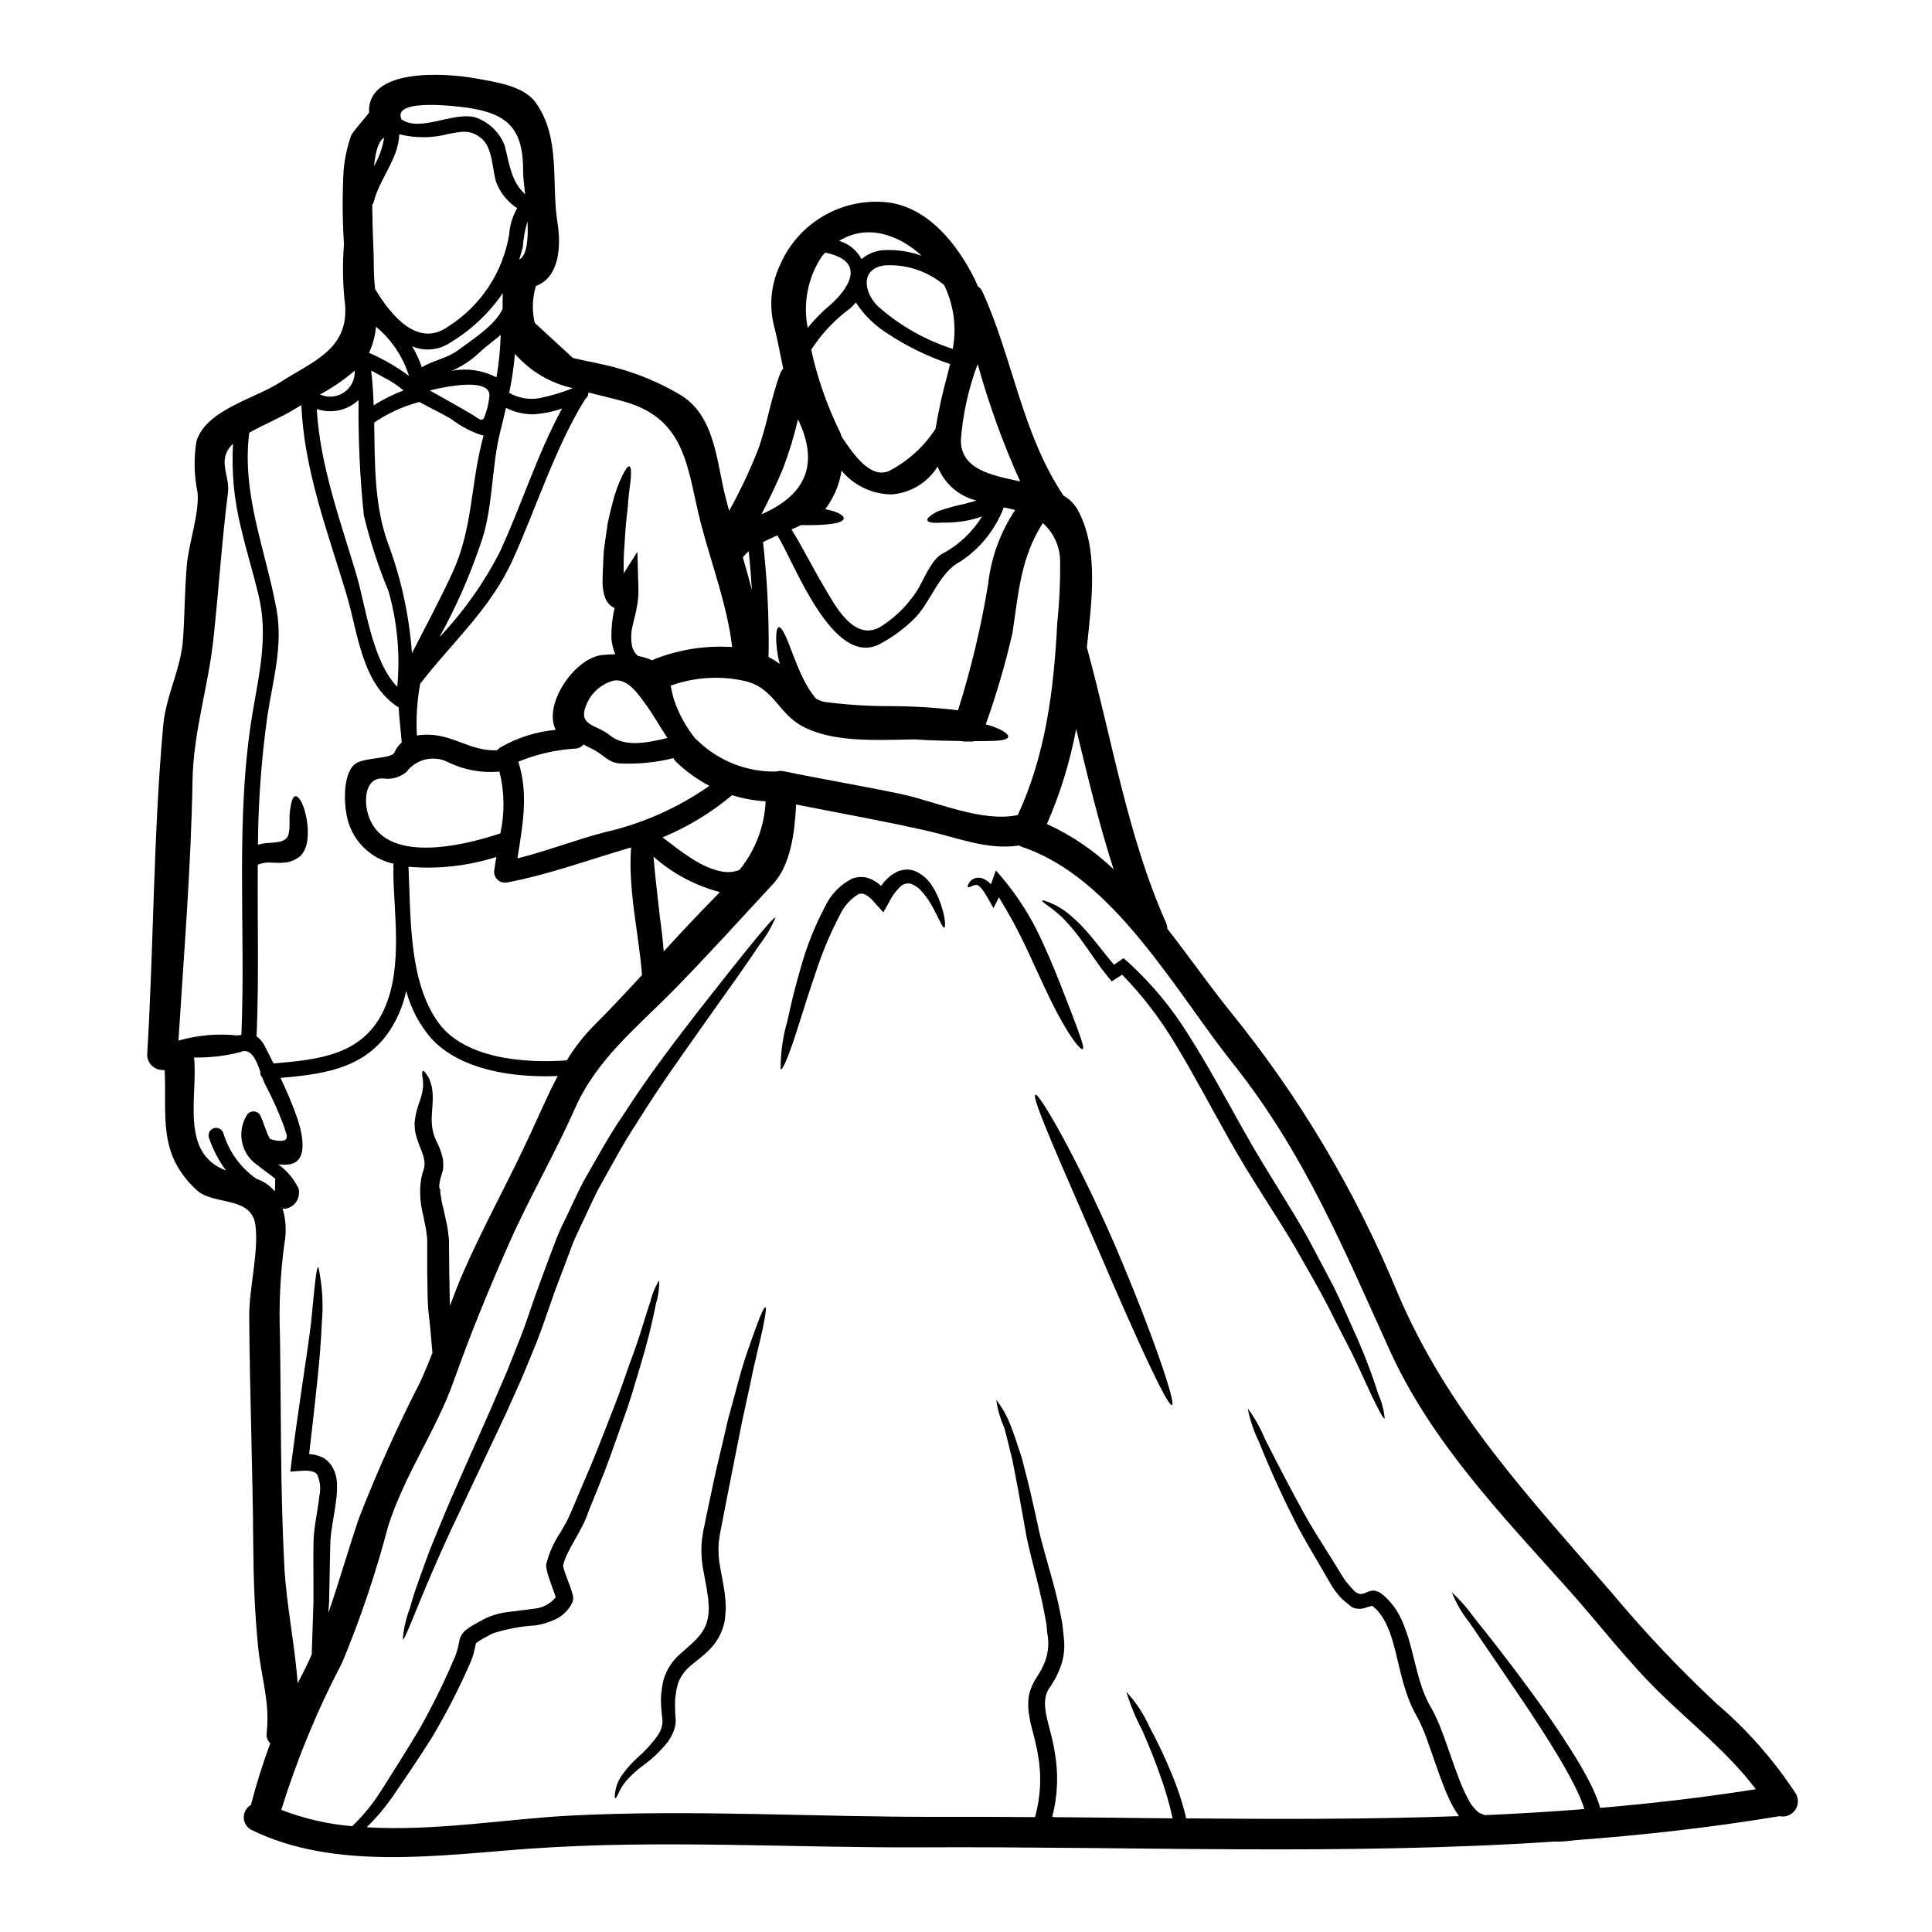 <?xml version="1.0" encoding="UTF-8"?>
<!-- Uploaded to: ICON Repo, www.svgrepo.com, Generator: ICON Repo Mixer Tools -->
<svg fill="#000000" width="800px" height="800px" version="1.1" viewBox="144 144 512 512" xmlns="http://www.w3.org/2000/svg">
 <g>
  <path d="m619.95 619.4c0.777 1.391 0.664 3.106-0.285 4.379-0.953 1.273-2.562 1.871-4.113 1.527-18.059 3.004-36.059 5.016-54.062 6.356-1.434 0.211-2.879 0.344-4.328 0.395-0.395 0-0.836-0.023-1.234-0.023-55.645 3.699-111.34 1.258-167.49 1.527-34.609 0.188-69.516-2.094-104.07 0.352-23.664 1.688-51.562 5.926-73.727-4.965h-0.004c-1.23-0.637-2.012-1.891-2.039-3.273-0.027-1.383 0.703-2.672 1.906-3.356 1.422-5.523 3.129-10.965 5.117-16.312-0.77-0.754-1.117-1.836-0.938-2.894 0.91-8.133-1.574-15.027-2.309-22.938-0.859-8.723-1.203-17.68-1.258-26.426-0.133-20.309-0.941-40.621-1.074-60.93-0.051-7.246 2.578-17.172 1.637-24.176-1.02-7.727-11.078-5.203-15.426-9.148-10.629-9.633-8.023-19.879-8.613-31.883-0.207-0.004-0.414-0.023-0.621-0.051-2.207-0.035-3.988-1.82-4.019-4.027 1.742-28.949 1.633-58.539 4.262-87.379 0.723-7.91 4.723-14.836 5.258-22.992 0.43-6.383 0.43-12.824 0.969-19.211 0.508-5.957 3.352-13.844 2.871-19.398l-0.004 0.004c-0.922-4.441-1.031-9.012-0.32-13.492 2.305-8.344 15.723-11.562 21.977-15.613 8.984-5.848 19.262-8.961 17.25-22.324v-0.004c-0.453-4.781-0.488-9.59-0.109-14.379-0.414-6.457-0.449-12.934-0.109-19.395 0.266-3.242 0.949-6.434 2.039-9.5 0.457-1.074 4.723-5.742 4.723-6.066-0.535-11.832 20.148-10.488 28.227-9.012 4.965 0.914 12.633 1.879 15.883 6.356 6.812 9.496 4.078 21.172 5.848 32.117 0.887 5.512 0.668 14.219-5.742 16.531v0.004c-0.965 3.172-1.074 6.539-0.324 9.77 3.383 3.109 6.734 6.223 10.117 9.309 3.973 0.965 8.105 1.609 12.02 2.754 5.758 1.602 11.277 3.953 16.418 7.004 9.258 5.512 9.609 17.711 11.992 27.043 0.297 1.203 0.645 2.469 0.992 3.699 2.852-5.137 5.371-10.449 7.543-15.91 2.519-6.734 3.461-13.816 5.984-20.496l-0.004 0.004c0.184-0.469 0.449-0.895 0.789-1.266-0.746-3.648-1.422-7.297-2.277-10.758h-0.004c-1.531-5.523-1.035-11.414 1.398-16.605 2.312-5.422 6.289-9.973 11.359-12.98 5.07-3.012 10.965-4.328 16.836-3.762 11.055 1.129 18.945 11.297 23.477 20.445 0.297 0.617 0.508 1.234 0.789 1.828v-0.004c0.57 0.391 1.016 0.938 1.289 1.574 8.047 17.734 10.434 37.562 21.434 53.922h0.004c1.488 0.852 2.738 2.07 3.621 3.543 5.902 10.461 3.754 24.84 2.551 36.727 0.023 0.078 0.051 0.133 0.078 0.215 6.602 24.066 10.68 49.684 20.859 72.598 0.227 0.539 0.363 1.109 0.395 1.695 5.848 7.477 11.266 15.266 16.926 22.242 18.133 22.387 32.934 47.281 43.941 73.91 13.227 31.441 34.879 54.316 56.848 79.758 8.637 10.344 17.902 20.145 27.738 29.352 8.16 6.953 15.281 15.039 21.145 24.012zm-10.629-1.23c-7.137-9.445-16.312-16.715-24.895-25.004-9.055-8.746-16.66-18.863-25.086-28.254-17.414-19.453-36.035-38.848-46.98-62.914-12.312-27.16-22.883-52.691-41.691-76.25-7.477-9.391-15.211-21.434-24.043-32.219h0.008c-0.094-0.102-0.184-0.211-0.27-0.324-9.055-11.02-19.262-20.684-31.523-24.766v0.004c-0.27-0.105-0.535-0.23-0.785-0.375-8.293 1.258-15.965-1.969-24.203-3.859-11.562-2.629-23.223-4.695-34.879-7.008-0.324 7.031-1.371 15.965-6.062 21.012-8.66 9.359-17.469 19.074-26.371 28.172-9.766 9.926-20.336 18.242-26.133 31.285-5.309 12.016-11.938 23.367-17.277 35.355-5.414 12.184-10.355 24.203-14.809 36.758-4.695 13.281-13.09 24.922-17.492 38.793l0.004-0.004c-3.223 12.273-7.285 24.312-12.152 36.031-6.559 12.492-11.961 25.562-16.141 39.039 6.027 2.312 12.352 3.773 18.785 4.328 2.957-2.836 5.551-6.023 7.727-9.492 3.086-4.883 6.602-10.383 10.059-16.18v-0.004c3.574-6.328 6.777-12.859 9.605-19.559 0.289-0.766 0.523-1.555 0.695-2.359 0.109-0.375 0.188-0.887 0.297-1.422 0.141-0.84 0.504-1.625 1.047-2.277 0.227-0.309 0.508-0.578 0.828-0.789l0.809-0.617 1.395-0.832 2.684-1.477c2.086-0.98 4.328-1.598 6.629-1.82 2.117-0.297 4.156-0.484 6.09-0.789h-0.004c2.375-0.105 4.586-1.219 6.09-3.059l-0.324-0.992-0.789-2.172-0.789-2.305h0.004c-0.344-0.941-0.559-1.926-0.641-2.926l-0.027-0.16 0.027-0.133c0.758-3.035 2.035-5.914 3.785-8.508l1.02-1.77c0.336-0.547 0.641-1.109 0.91-1.691 0.562-1.074 1.07-2.445 1.609-3.625 2.039-4.91 4.129-9.578 5.926-14.082 1.797-4.508 3.434-8.746 4.992-12.719 1.559-3.973 2.754-7.727 3.973-11.078 2.574-6.691 4.051-12.344 5.363-16.07h0.004c0.465-2.031 1.262-3.969 2.359-5.742 0.059 2.078-0.223 4.156-0.832 6.144-1.094 5.535-2.469 11.012-4.121 16.41-1.07 3.488-2.144 7.352-3.512 11.414-1.453 4.051-2.981 8.398-4.617 12.988-1.637 4.59-3.676 9.336-5.66 14.328-1.574 5.047-5.848 10.168-6.734 14.328v-0.004c0.023 0.156 0.059 0.309 0.105 0.457 0.055 0.297 0.188 0.641 0.297 0.992l0.75 2.121 0.832 2.223 0.395 1.234c0.078 0.211 0.133 0.43 0.211 0.723l0.055 0.211 0.027 0.395v0.004c0.023 0.16 0.031 0.32 0.023 0.48-0.039 0.391-0.156 0.766-0.348 1.105-0.133 0.16-0.238 0.297-0.352 0.457l0.004-0.004c0.137-0.133 0.254-0.285 0.348-0.453 0.027-0.062 0.062-0.117 0.109-0.164-0.93 1.922-2.481 3.473-4.402 4.402-1.688 0.805-3.488 1.355-5.336 1.637-3.856 0.227-7.668 0.938-11.348 2.117l-2.606 1.398-1.152 0.695-0.395 0.297c-0.105 0.078-0.238 0.16-0.238 0.184 0 0.023-0.055 0.055-0.133 0.395-0.082 0.43-0.188 0.887-0.324 1.477h-0.004c-0.242 1.09-0.582 2.16-1.02 3.191-2.961 6.805-6.352 13.418-10.141 19.797-3.754 5.984-7.348 11.191-10.68 16.07-1.98 2.824-4.223 5.461-6.691 7.871 18.004 1.102 37.344-2.223 53.82-3.082 32.668-1.691 65.863 0.453 98.621 0.32 8.238-0.023 16.457 0.004 24.656 0.082 1.527-5.441 1.785-11.16 0.75-16.715-0.238-1.574-0.668-3.148-1.02-4.695l-0.617-2.387-0.32-1.207-0.242-1.395c-0.172-0.887-0.289-1.781-0.344-2.684-0.035-0.957 0.008-1.918 0.133-2.871 0.352-1.844 1.082-3.598 2.144-5.152l1.18-1.934 0.789-1.688c1.074-2.566 1.352-5.402 0.785-8.129 0-0.023-0.188-2.09-0.188-2.09l-0.375-2.094c-0.969-5.555-2.441-10.84-3.676-15.883-0.59-2.496-1.258-5.117-1.609-7.406-0.43-2.363-0.789-4.613-1.207-6.758-0.723-4.328-1.555-8.156-2.172-11.562-0.859-3.297-1.477-6.172-2.144-8.535h-0.004c-1.066-2.344-1.781-4.828-2.121-7.379 1.582 2.031 2.848 4.285 3.758 6.691 0.938 2.254 1.824 5.203 2.977 8.586 0.859 3.383 1.906 7.269 2.848 11.535 0.48 2.121 1.02 4.43 1.504 6.762 0.453 2.414 1.152 4.613 1.793 7.109 1.371 4.938 3.008 10.234 4.133 16.098 0.16 0.723 0.297 1.449 0.43 2.199 0.133 0.75 0.188 1.527 0.27 2.305l0.238 2.363c0.238 2.539-0.129 5.094-1.07 7.461-0.352 0.832-0.723 1.715-1.125 2.523l-1.262 2.117c-3.594 4.371-0.133 10.234 0.941 17.277h-0.004c1.082 5.785 0.883 11.738-0.59 17.438 0.176 0.051 0.355 0.086 0.535 0.109 10.461 0.078 20.93 0.211 31.363 0.32-0.863-3.906-1.984-7.75-3.356-11.508-1.609-4.641-3.297-8.559-4.695-11.809-1.727-3.273-3.144-6.699-4.234-10.234 2.543 2.746 4.617 5.891 6.141 9.309 2.043 3.785 3.898 7.672 5.551 11.648 1.754 4.07 3.156 8.285 4.191 12.594 24.145 0.215 48.211 0.27 72.277-0.59-0.594-0.848-1.141-1.723-1.641-2.629-0.984-1.855-1.844-3.773-2.574-5.738-1.504-3.863-2.711-7.703-4.055-11.352h0.004c-0.605-1.754-1.301-3.473-2.094-5.148l-0.59-1.18-0.75-1.371c-0.488-0.906-0.926-1.84-1.316-2.793-3.059-7.512-3.488-15.129-6.332-20.859-0.641-1.316-1.461-2.535-2.441-3.621-0.297-0.297-0.645-0.562-0.965-0.832l-0.215-0.215c-0.238 0.055-0.789 0.188-1.344 0.375-0.488 0.164-0.988 0.297-1.496 0.391-0.512 0.051-1.027 0.031-1.531-0.055-0.23-0.051-0.453-0.121-0.672-0.211l-0.395-0.188-0.051-0.027-0.055-0.051-0.133-0.109-0.27-0.211-0.562-0.457-1.074-0.887v-0.004c-0.676-0.582-1.277-1.242-1.797-1.969-0.566-0.641-1.059-1.34-1.477-2.09-3.086-5.391-6.195-10.465-8.719-15.133-4.91-9.496-8.289-17.438-10.516-22.938-1.344-2.789-2.324-5.738-2.926-8.773 1.84 2.484 3.363 5.188 4.535 8.047 2.707 5.285 6.519 12.934 11.699 22.109 2.684 4.535 5.82 9.281 9.055 14.648h-0.004c0.367 0.617 0.801 1.191 1.289 1.719 1.074 1.125 1.715 2.363 3.148 2.656 1.23 0.238 2.629-1.262 4.129-0.789 0.547 0.105 1.059 0.336 1.504 0.676l0.508 0.395c0.324 0.297 0.645 0.535 0.969 0.859l-0.004-0.004c1.422 1.402 2.606 3.023 3.516 4.801 3.406 6.922 3.859 14.461 6.691 21.09 0.395 0.789 0.695 1.637 1.152 2.387l0.645 1.152 0.75 1.426c0.938 1.934 1.66 3.809 2.363 5.688 1.371 3.754 2.606 7.539 4.027 11.242v-0.004c0.66 1.797 1.441 3.543 2.336 5.234 0.68 1.477 1.691 2.781 2.953 3.809 0.504 0.262 1.031 0.488 1.574 0.668 8.773-0.375 17.57-0.91 26.344-1.609-0.133-0.48-0.27-0.965-0.453-1.449-0.57-1.504-1.215-2.981-1.934-4.422-1.449-2.902-3.031-5.664-4.617-8.316-3.191-5.285-6.356-10.117-9.309-14.516-5.957-8.746-10.785-15.859-14.109-20.738v-0.004c-1.949-2.422-3.523-5.129-4.668-8.02 2.266 2.109 4.305 4.445 6.09 6.973 3.727 4.613 9.055 11.348 15.32 19.961 3.148 4.293 6.496 9.055 9.871 14.383 1.691 2.656 3.383 5.449 4.969 8.477h-0.004c0.824 1.551 1.555 3.144 2.195 4.777 0.352 0.836 0.641 1.695 0.863 2.578 13.789-1.164 27.535-2.773 41.273-4.945zm-170.2-243.8c-3.938-12.156-6.894-24.711-9.926-37.188-1.617 8.664-4.219 17.117-7.754 25.191 6.523 2.984 12.496 7.039 17.68 11.996zm-14.957-65.035c0.57-5.398 0.832-10.824 0.789-16.254 0.059-3.988-1.617-7.809-4.59-10.469-5.848 9.098-6.438 18.406-8.051 29.16v0.004c-1.883 8.199-4.25 16.281-7.082 24.203 0.375 0.105 0.789 0.184 1.152 0.297 3.191 1.047 4.938 2.25 4.801 3.004-0.133 0.832-2.305 1.074-5.512 1.102-0.992 0.023-2.172 0.023-3.41 0.023l0.004-0.004c-0.551 0.148-1.125 0.176-1.688 0.082-0.395 0.059-0.789 0.059-1.184 0-0.281-0.051-0.57-0.086-0.855-0.105-1.664-0.027-3.383-0.055-5.234-0.109-2.441-0.051-4.773-0.16-6.918-0.32-10.652 0.184-22.27 0.887-30.371-3.836-5.715-3.352-7.269-9.953-14.543-11.617l-0.004-0.004c-6.559-1.484-13.41-1.066-19.742 1.211 0.297 1.316 0.535 2.629 0.91 3.781 1.277 3.777 3.223 7.293 5.742 10.383 0.176 0.113 0.336 0.246 0.484 0.395 5.57 5.398 13.062 8.352 20.816 8.207 0.652-0.203 1.348-0.23 2.012-0.078 10.41 2.144 20.93 3.891 31.34 6.09 8.984 1.934 21.254 7.543 30.699 5.512 7.418-16.098 9.512-33.082 10.445-50.656zm-11.145-30.176c-0.969-0.238-1.969-0.484-3.008-0.695v-0.004c-2.234 5.891-6.273 10.922-11.535 14.379-5.742 2.898-7.832 11.02-12.395 15.32-2.637 2.578-5.625 4.762-8.883 6.492-12.477 6.625-22.828-21.84-27.18-28.762-1.316 0.562-2.602 1.152-3.809 1.77l0.004 0.004c0.953 8.547 1.457 17.137 1.5 25.738 0 1.574 0 3.148-0.055 4.695 1.039 0.539 2.035 1.16 2.981 1.852-0.434-1.645-0.723-3.32-0.859-5.016-0.242-2.848 0.023-4.59 0.613-4.723 0.59-0.133 1.477 1.477 2.496 4 1.02 2.523 2.199 6.035 3.918 9.523 0.906 1.918 2.043 3.719 3.383 5.363 0.754 0.469 1.59 0.789 2.465 0.938 5.578 0.73 11.199 1.098 16.824 1.102 6.152-0.008 12.297 0.355 18.406 1.098 3.453-10.926 6.117-22.086 7.969-33.395 0.785-7.039 3.242-13.785 7.164-19.68zm1.34-7.566h-0.004c-4.543-10.07-8.309-20.477-11.262-31.121-2.43 6.461-3.93 13.238-4.457 20.121-0.027 7.723 7.809 9.305 15.719 10.996zm-10.113 9.277c-0.699 0.27-1.398 0.457-2.148 0.672-1.582 0.426-3.199 0.703-4.832 0.832-1.219 0.121-2.445 0.164-3.672 0.133-2.227 0.16-3.676-0.027-3.836-0.617-0.16-0.59 0.992-1.504 2.977-2.469 1.074-0.395 2.445-0.789 3.863-1.18 1.344-0.375 2.926-0.617 4.328-1.074 0.617-0.184 1.285-0.32 1.855-0.508-4.691-1.156-8.535-4.516-10.305-9.016-2.637 4.25-7.141 6.988-12.125 7.379-5.16-0.023-10.043-2.328-13.336-6.297-0.57 3.715-2.059 7.234-4.332 10.23 3.031 0.512 4.965 1.574 4.91 2.445-0.078 1.285-4.262 1.742-8.797 1.766h-2.551c-0.832 0.395-1.66 0.789-2.496 1.129 3.113 4.992 5.66 10.273 8.695 15.32 2.574 4.238 8.074 15.586 15.801 9.898 3.602-2.43 6.656-5.594 8.961-9.277 1.504-2.445 3.676-8.078 6.547-9.496v-0.004c4.312-2.297 7.934-5.703 10.492-9.867zm-7.754-44.402c1.07-5.738 0.27-11.672-2.285-16.926-4.352-3.66-9.934-5.527-15.613-5.231-6.785 0.789-5.66 7.269-1.879 10.918h0.004c5.746 5.07 12.477 8.895 19.773 11.238zm-1.223 6.144c0.188-0.723 0.352-1.422 0.512-2.144-5.918-1.973-11.547-4.727-16.742-8.184-3.301-2.086-6.109-4.859-8.234-8.133-0.453 0.57-0.953 1.098-1.504 1.574-4.09 2.992-7.59 6.711-10.328 10.973 1.656 7.519 4.207 14.816 7.594 21.734 0.199 0.398 0.352 0.82 0.453 1.258 3.246 4.91 7.676 11.137 12.477 9.176 5.051-2.59 9.332-6.453 12.422-11.215 0.844-5.07 1.961-10.09 3.352-15.039zm-16.676-32.336c3.289-0.121 6.566 0.387 9.66 1.504-6.195-5.742-14.648-8.477-21.863-3.938v0.004c2.547 0.734 4.688 2.481 5.926 4.828 1.75-1.504 3.969-2.352 6.277-2.398zm-14.754 14.684c3.328-2.816 9.285-9.633 2.445-12.879h-0.004c-1.137-0.523-2.336-0.902-3.57-1.125-0.324 0.348-0.645 0.641-0.941 1.02h0.004c-3.68 5.57-5.016 12.363-3.731 18.91 1.746-2.148 3.684-4.133 5.797-5.926zm-17.172 54.945c11.414-5.312 14.082-13.469 8.984-24.402-0.051-0.133-0.105-0.27-0.16-0.395-1.043 4.438-2.379 8.805-3.992 13.066-1.691 4.133-3.676 8.129-5.688 12.098 0.293-0.125 0.562-0.234 0.855-0.367zm-6.691 94.625c4.191-5.16 6.613-11.523 6.922-18.164-3.016-0.184-5.996-0.734-8.879-1.637-5.543 4.644-11.758 8.418-18.434 11.191 4.801 3.621 10.059 8.023 15.777 9.055v-0.004c1.551 0.293 3.156 0.141 4.625-0.441zm3.285-74.117c-0.211-3.434-0.48-6.867-0.832-10.328-0.578 0.48-1.105 1.02-1.574 1.609 0.852 2.914 1.672 5.809 2.406 8.719zm-25.676 18.215c6.5-2.539 13.48-3.613 20.445-3.148-1.23-10.812-5.66-22.59-8.316-32.867-3.621-14.168-3.648-27.312-19.938-32.086-2.977-0.859-6.356-1.609-9.766-2.496-0.031 0.121-0.074 0.238-0.133 0.348 0 0.527-0.277 1.016-0.727 1.293-7.871 12.5-13.145 29.191-19.234 42.602-5.957 13.199-16.137 21.945-24.578 32.973h0.004c-0.828 4.512-1.117 9.102-0.859 13.68 1.098-0.191 2.211-0.262 3.324-0.211 6.574 0.188 11.219 4.481 17.949 4.106 0.207-0.258 0.453-0.484 0.727-0.672 4.523-2.637 9.57-4.246 14.781-4.727-3.406-6.816 5.047-19.023 12.262-19.828 1.047-0.105 2.254-0.184 3.543-0.211l-0.266-0.594-0.004 0.004c-0.074-0.184-0.129-0.371-0.16-0.566-0.367-1.09-0.578-2.227-0.617-3.379-0.031-2.609 0.258-5.215 0.855-7.754-0.035 0.004-0.074-0.008-0.105-0.027-0.312-0.133-0.609-0.305-0.887-0.508-0.188-0.156-0.367-0.328-0.535-0.512-0.258-0.285-0.484-0.598-0.672-0.938-0.234-0.465-0.422-0.949-0.562-1.449-0.199-0.766-0.328-1.547-0.395-2.332-0.105-1.574 0.027-2.551 0.027-3.785 0.16-2.387 0.105-4.691 0.43-6.84 0.324-2.148 0.59-4.211 0.887-6.144 0.395-1.906 0.859-3.672 1.258-5.281v-0.004c0.617-2.512 1.5-4.949 2.629-7.273 0.789-1.633 1.422-2.496 1.828-2.414 0.406 0.082 0.508 1.18 0.395 3.004-0.113 1.824-0.645 4.457-0.789 7.566-0.156 1.531-0.375 3.246-0.535 5.047-0.16 1.797-0.27 3.809-0.395 5.875-0.188 2.066-0.188 4.238-0.188 6.492v0.395l3.648-5.742 0.27 9.898c0.105 5.66-2.012 9.551-1.906 12.594-0.027 0.727 0.023 1.457 0.16 2.172-0.027 0.027 0.082 0.324-0.027 0.105l0.109 0.324 0.184 0.645c0.16 0.238 0.16 0.375 0.324 0.641 0.281 0.465 0.637 0.883 1.047 1.238 1.293 0.234 2.555 0.621 3.758 1.152 0.238-0.141 0.488-0.258 0.75-0.348zm11.777 67.367c1.906-1.969 3.703-3.809 5.418-5.582v0.004c-6.519-1.711-12.547-4.926-17.598-9.387 0.43 5.336 1.125 10.652 1.688 15.988 0.43 3.031 0.789 6.09 1.02 9.125 3.117-3.394 6.254-6.805 9.473-10.129zm2.629-33.75c-3.219-1.68-6.18-3.809-8.797-6.328-0.301-0.293-0.555-0.629-0.75-0.996-4.648 1.156-9.441 1.625-14.223 1.398-3.113-0.238-4.453-2.469-7.059-3.731-0.883-0.43-1.742-0.859-2.519-1.285v-0.004c-0.492 0.598-1.195 0.984-1.965 1.074-5.266 0.297-10.445 1.477-15.32 3.488 2.754 8.504 1.152 16.902-0.238 25.625 7.672-1.906 15.426-4.914 22.992-6.894l-0.004-0.004c10.008-2.254 19.48-6.441 27.883-12.328zm-11.113-12.672c-1.906-2.844-3.566-5.848-5.578-8.66-1.906-2.602-5.117-7.672-9.152-6.41l0.004-0.004c-2.812 0.887-5.141 2.887-6.438 5.531-3.109 6.547 2.176 5.711 6.012 8.906 3.973 3.238 10.223 1.816 15.152 0.637zm-6.731 62.809c-0.914-11.375-3.731-22.434-2.902-33.801-10.812 3.148-21.941 7.242-32.754 9.254v-0.004c-0.969 0.238-1.996-0.047-2.703-0.754-0.711-0.707-0.996-1.734-0.758-2.707 0.133-1.074 0.324-2.172 0.512-3.273-7.516 2.398-15.434 3.285-23.289 2.602 0.645 12.961-0.051 30.348 7.941 41.328 6.945 9.52 22.672 10.812 34.02 9.977 2.027-3.348 4.438-6.445 7.191-9.23 4.375-4.363 8.586-8.887 12.746-13.395zm-22.348 26.766c-11.59 0.508-25.652-1.477-33.457-9.898v-0.004c-3.168-3.644-5.457-7.969-6.691-12.641-0.859 4.094-2.547 7.965-4.961 11.375-6.844 9.418-17.52 10.734-28.34 11.672 1.555 3.324 3.031 6.734 4.211 10.059 1.074 3.008 3.859 12.02-1.906 12.852-0.977 0.156-1.973 0.148-2.949-0.023 2.316 1.656 4.18 3.871 5.418 6.438 0.293 1.156 0.098 2.387-0.539 3.398-0.641 1.008-1.668 1.711-2.84 1.941-0.289 0.02-0.574 0.008-0.859-0.027 0.883 2.934 1.059 6.039 0.512 9.055-1.113 8.129-1.52 16.344-1.207 24.547 0.324 20.309 0.078 40.781 1.152 61.035 0.508 10.172 2.789 20.766 3.543 31.176 0.133-0.297 0.297-0.59 0.43-0.887 1.207-2.227 2.277-4.484 3.297-6.762v-0.078c0.105-2.848 0.188-5.875 0.297-9.055 0.055-1.609 0.105-3.246 0.16-4.941v-5.203c0-3.594-0.078-7.137 0.027-11.137 0.211-4.078 1.152-7.938 1.555-11.699v0.008c0.387-1.848 0.191-3.773-0.562-5.508-0.484-0.992-2.414-1.203-4.402-1.047l-2.754 0.215 0.324-2.656c1.906-14.918 4.051-27.688 5.176-36.809 0.914-9.203 1.344-14.809 1.934-14.809h-0.004c1.059 4.894 1.367 9.926 0.914 14.914-0.324 8.91-1.797 21.012-3.352 34.691 0.504 0.027 1.008 0.09 1.504 0.188 0.797 0.188 1.57 0.465 2.305 0.832 0.77 0.473 1.438 1.09 1.969 1.82 0.926 1.352 1.473 2.93 1.574 4.562 0.07 1.359 0.035 2.727-0.109 4.078-0.457 4.188-1.395 7.969-1.609 11.484-0.133 3.621-0.133 7.43-0.238 10.945-0.027 1.77-0.078 3.516-0.105 5.203-0.082 1.02-0.16 2.012-0.215 3.008 2.875-8.238 5.231-16.609 8.078-25.004h-0.008c4.801-12.324 10.23-24.395 16.262-36.168 1.18-2.547 2.223-5.117 3.269-7.754l-0.105-1.125c-0.27-2.926-0.484-5.926-0.887-9.254-0.402-3.324-0.27-6.816-0.395-10.332v-9.094c0.004-0.16-0.008-0.32-0.027-0.484l-0.133-1.207c-0.07-0.82-0.203-1.637-0.395-2.441-0.184-0.859-0.348-1.691-0.508-2.523v0.004c-0.848-3.184-1.027-6.512-0.535-9.766l0.184-0.723 0.105-0.492c0.258-0.668 0.445-1.359 0.566-2.066 0 0 0-0.395 0.023-0.59 0.035-0.262 0.02-0.531-0.051-0.785-0.215-2.148-1.77-4.484-2.418-7.727-0.094-0.641-0.148-1.285-0.16-1.934v-0.324c0-0.105 0.027-0.352 0.027-0.352l0.082-0.508c0.023-0.324 0.078-0.645 0.105-0.969v0.004c0.219-1.121 0.516-2.223 0.887-3.301 0.586-1.434 0.973-2.941 1.152-4.477-0.027-0.617-0.027-1.18-0.027-1.637s-0.16-0.992-0.188-1.371c-0.078-0.75-0.023-1.18 0.16-1.258 0.184-0.078 0.512 0.238 0.941 0.859v-0.004c0.273 0.375 0.516 0.77 0.723 1.18 0.211 0.562 0.457 1.234 0.668 2.012 1.047 5.258-1.285 9.152 1.207 14.488h0.004c0.773 1.414 1.344 2.934 1.688 4.508 0.125 0.473 0.18 0.961 0.16 1.449 0.035 0.547 0.02 1.094-0.051 1.637-0.109 0.789-1.879 5.117-0.43 5.555-0.457-0.133-0.324 0.16-0.297 0.59 0.16 0.789 0.27 1.637 0.395 2.469l0.562 2.336 0.562 2.574 0.004-0.004c0.234 0.926 0.402 1.871 0.512 2.82l0.184 1.504c0.051 0.273 0.078 0.551 0.082 0.828v0.695c0.027 0.914 0.027 1.828 0.027 2.754 0.027 1.855 0.027 3.731 0.051 5.637 0.109 2.816 0.055 5.582 0.188 8.316 1.18-3.148 2.418-6.332 3.781-9.418 5.363-12.152 11.809-23.688 17.359-35.734 2.481-5.293 4.707-10.617 7.418-15.699zm4.027-182.27c-5.957-1.312-11.336-4.5-15.352-9.094-0.32 3.465-0.828 6.914-1.527 10.328 2.394 1.375 5.191 1.879 7.914 1.422 3.059-0.617 6.059-1.508 8.965-2.656zm-2.871 5.391v0.004c-2.453 0.836-5.004 1.348-7.59 1.527-2.527 0.016-5.023-0.574-7.273-1.719-0.453 1.969-0.938 4-1.473 6.117-2.523 9.875-1.828 20.766-5.418 30.398h-0.004c-2.856 8.398-6.457 16.523-10.762 24.281 6.391-6.738 11.785-14.352 16.02-22.617 5.66-12.184 9.98-26.062 16.5-37.992zm-11.352-39.496c2.066-1.043 2.418-5.391 2.199-10.141l0.004 0.004c-0.676 2.223-1.098 4.519-1.262 6.84-0.293 1.098-0.59 2.199-0.941 3.297zm1.574-17.25c-0.297-2.629-0.566-4.852-0.539-5.957 0.082-11.645-4.211-15.453-14.73-17.008-1.824-0.27-19.398-2.629-17.652 2.68 0.027 0.109 0.027 0.215 0.055 0.324 5.258 3.938 15.266-3.031 20.98 0.082 2.945 1.367 5.246 3.82 6.426 6.844 1.344 5.231 1.742 9.602 5.477 13.035zm-4.238 10.516c0.188-2.418 0.91-4.766 2.117-6.867-2.562-1.672-4.527-4.113-5.606-6.977-0.992-3.488-0.938-9.055-3.781-11.453-3.059-2.578-5.512-1.828-8.773-1.262h-0.004c-4.277 1.152-8.781 1.188-13.078 0.094-0.238 6.652-5.176 11.535-6.84 18.16-0.07 0.199-0.18 0.383-0.324 0.539 0.027 6.547 0.43 12.852 0.395 14.996-0.008 2.438 0.109 4.871 0.348 7.297 4.238 7.086 11.375 15.719 19.398 9.953v0.004c8.637-5.481 14.516-14.391 16.16-24.484zm-1.742 19.801c0-1.234-0.027-2.684 0.051-4.16-3.82 5.574-8.844 10.211-14.699 13.578-2.859 1.625-6.316 1.816-9.34 0.512 1.066 1.758 1.93 3.629 2.574 5.582 2.926-1.855 6.656-2.336 9.633-4.562 3.527-2.629 9.75-6.519 11.793-10.945zm-0.617 139.08v0.004c1.203-5.426 1.129-11.059-0.219-16.449-4.562 0.43-9.16-0.375-13.305-2.336-3.863-2.141-8.711-1.098-11.348 2.441-1.652 1.395-3.816 2.027-5.957 1.742-4.938-0.453-5.391 5.582-4.211 9.473 4.051 13.465 25.027 8.367 34.609 5.203zm-1.008-120.91c0.637-3.727 1.016-7.492 1.125-11.27-1.664 1.449-3.488 2.754-5.152 4.211-2.133 2.121-4.621 3.852-7.348 5.117-0.258 0.074-0.508 0.164-0.754 0.266 4.117-0.852 8.398-0.262 12.129 1.676zm-2.981 9.871c0.609-1.66 0.988-3.391 1.125-5.152-0.078-4.289-9.926-2.707-15.828-1.258 3.699 2.117 7.43 4.133 11.078 6.297 2.016 1.16 2.902 2.582 3.625 0.113zm-0.43 5.512v-0.004c-0.215-0.02-0.434-0.055-0.645-0.105-2.758-0.926-5.348-2.293-7.672-4.051-2.816-1.742-5.848-3.113-8.746-4.723-0.289 0.16-0.609 0.254-0.941 0.27 0 0 0 0.027-0.023 0.027-3.906 1.137-7.609 2.887-10.973 5.18 0.184 10.758 0 21.57 3.516 31.602 3.578 9.477 5.766 19.418 6.488 29.52 3.676-7.164 7.457-14.168 10.84-21.57 5.176-11.375 4.723-22.539 7.672-34.285 0.164-0.664 0.324-1.254 0.484-1.875zm-21.918-17.273c0.695 0.453 1.422 0.965 2.144 1.5v-0.004c-1.598-5.098-4.637-9.625-8.746-13.035-0.203 2.312-0.793 4.57-1.742 6.691-0.051 0.078-0.078 0.133-0.133 0.211h-0.004c2.961 1.277 5.801 2.824 8.48 4.621zm0.215 98.648c-0.215-2.926-0.645-6.117-0.809-9.309-0.027-0.027-0.051 0-0.078-0.027-9.766-6.223-10.68-19.68-13.738-29.887-4.914-16.34-11.27-33-11.965-50.172-0.645 0.352-1.234 0.695-1.797 1.047-3.727 2.305-8.129 4.051-12.02 6.25-2.066 16.258 4.328 31.016 7.219 46.766 1.77 9.66-0.941 18.754-2.391 28.199v-0.008c-1.59 11.281-2.434 22.656-2.519 34.047 0.051 0.062 0.09 0.137 0.109 0.211 2.039-0.91 6.035-0.023 7.539-1.852 1.102-1.316 0.562-5.152 0.789-6.812 0.324-2.469 0.695-4.078 1.449-4.211 0.75-0.133 1.77 1.285 2.523 3.859l-0.008 0.004c0.438 1.539 0.703 3.125 0.789 4.723 0.055 1.02 0.02 2.043-0.105 3.059-0.148 1.543-0.773 3-1.789 4.172l-0.078 0.082-0.082 0.051c-0.48 0.355-0.992 0.672-1.527 0.941-0.645 0.309-1.332 0.523-2.039 0.641-0.617 0.082-1.129 0.082-1.691 0.133-0.965 0-1.824-0.051-2.496-0.078v0.004c-0.902-0.066-1.812 0.031-2.68 0.293l-0.75 0.238c-0.105 15.051 0.324 30.102-0.297 45.074v0.004c-0.016 0.125-0.043 0.254-0.082 0.375 0.895 0.645 1.629 1.488 2.148 2.465 0.789 1.574 1.609 3.148 2.414 4.777 11.914-1.02 23.797-2.148 29.324-14.41 5.117-11.32 2.418-26.074 2.418-36.809h-0.004c0.004-0.07 0.023-0.145 0.055-0.211-0.027-0.324-0.027-0.645-0.055-0.969 0.016-0.18 0.039-0.359 0.078-0.535-3.148-0.676-6.019-2.281-8.242-4.606-2.227-2.328-3.699-5.266-4.234-8.441-0.695-3.461-0.887-10.629 2.117-13.281 2.148-1.906 9.875-1.395 10.57-3.148 0.441-1.02 1.102-1.93 1.934-2.664zm-1.18-14.758v-0.004c0.805-8.504 0.023-17.082-2.309-25.301-2.707-6.523-4.894-13.25-6.547-20.121-1.055-10.156-1.52-20.367-1.395-30.582-2.965 2.793-7.231 3.711-11.078 2.387 0.859 14.891 6.144 29.352 10.41 43.57 2.547 8.441 4.191 23.168 10.918 30.035zm1.66-78.527v-0.004c-1.57-1.34-3.297-2.484-5.148-3.406-1.129-0.641-2.281-1.285-3.438-1.879 0.395 3.059 0.562 6.144 0.672 9.23h0.004c2.496-1.578 5.148-2.906 7.91-3.957zm-7.832-59.48v-0.004c1.371-2.293 2.281-4.836 2.684-7.477-1.449 0.73-2.254 3.629-2.684 7.465zm-5.098 54.477c0.004-0.102 0.023-0.199 0.055-0.297-2.844 2.449-5.949 4.578-9.258 6.356 2.039 0.926 4.406 0.738 6.273-0.492 1.867-1.23 2.973-3.332 2.93-5.566zm-22.434 203.39c3.785 1.047 5.152 0.395 4.106-1.969-0.16-0.512-0.32-1.02-0.48-1.555-1.406-3.766-3.055-7.43-4.941-10.977-0.285-0.59-0.535-1.203-0.746-1.824-0.43-0.418-0.633-1.02-0.539-1.609-1.07-3.059-2.519-6.41-5.309-5.117h-0.004c-3.992 1.031-8.109 1.508-12.234 1.426 1.074 10.059-3.891 25.406 8.477 29.941-1.984-2.652-3.523-5.609-4.559-8.75-0.293-1.066 0.328-2.172 1.395-2.469 1.066-0.293 2.172 0.332 2.469 1.398 1.488 4.879 4.566 9.117 8.746 12.043 1.805 0.582 3.422 1.652 4.668 3.086 0.086 0.035 0.168 0.078 0.242 0.133 0.023-1.07 0.051-2.172 0.078-3.246-1.477-1.203-3.113-2.305-4.586-3.512-4.445-2.918-5.742-8.855-2.922-13.363 0.371-0.605 1.031-0.973 1.742-0.973 0.711 0 1.371 0.367 1.746 0.973 0.992 2.016 1.527 4.406 2.656 6.359zm-4.582-113.3c1.77-10.41 4.051-20.074 1.574-30.637-1.449-6.066-3.324-12.047-4.723-18.137-1.812-7.25-2.516-14.73-2.09-22.188-4.457 4.238-0.75 8.316-1.344 12.957-1.637 12.879-2.441 25.73-3.836 38.609-1.367 12.957-5.336 24.629-5.555 37.785-0.395 22.996-2.305 45.934-3.727 68.816 5.066-1.457 10.367-1.922 15.613-1.371 0.348-0.023 0.723-0.105 1.07-0.156v-0.027c1.188-28.426-1.758-57.531 3.016-85.652z"/>
  <path d="m509.26 513.46c0.938 2.051 1.512 4.246 1.688 6.492-0.297 0.105-1.477-2.012-3.324-5.848-1.852-3.836-4.211-9.578-7.836-16.312-1.766-3.383-3.543-7.164-5.688-11.078-2.144-3.918-4.559-8.051-7.027-12.422-5.117-8.695-11.484-17.844-17.25-28.172-5.117-9.055-9.688-17.812-14.41-25.539v-0.004c-3.953-6.613-8.66-12.746-14.031-18.27-0.562 0.348-1.125 0.723-1.688 1.07l-1.098 0.699-0.887-1.102c-2.754-3.352-4.75-6.574-6.691-9.203v0.004c-1.594-2.289-3.371-4.441-5.316-6.441-1.266-1.227-2.629-2.348-4.078-3.352-1.02-0.723-1.531-1.18-1.449-1.316 0.082-0.133 0.723 0.027 1.906 0.484 1.734 0.695 3.359 1.637 4.832 2.789 2.269 1.844 4.34 3.918 6.18 6.188 1.906 2.254 3.863 4.883 6.144 7.543l0.027-0.027c0.508-0.352 1.047-0.723 1.574-1.102l0.914-0.613 0.992 0.859-0.004-0.004c6.309 5.715 11.785 12.289 16.262 19.531 4.992 7.809 9.684 16.578 14.758 25.586 5.633 10.09 11.91 19.367 16.875 28.227 2.391 4.535 4.641 8.824 6.789 12.852 2.012 4.051 3.648 7.965 5.258 11.453l-0.004-0.004c2.543 5.539 4.738 11.227 6.582 17.031z"/>
  <path d="m439.45 473.94c9.793 22.883 16.254 41.961 15.156 42.418-1.207 0.508-9.582-17.871-19.316-40.621-9.84-22.727-18.105-41.02-16.902-41.641 0.992-0.559 11.133 16.984 21.062 39.844z"/>
  <path d="m428.29 413.28c1.934 5.203 3.191 8.395 2.602 8.746-0.48 0.297-2.754-2.445-5.512-7.379-2.816-4.879-5.93-11.992-9.469-19.586-2.137-4.551-4.539-8.977-7.191-13.254-0.027 0.074-0.062 0.148-0.105 0.219l-1.344 2.652-1.363-2.469c-1.285-2.277-2.492-3.891-3.269-3.699-0.484 0.055-0.949 0.211-1.371 0.453-0.375 0.188-0.641 0.242-0.75 0.137-0.109-0.105-0.078-0.395 0.109-0.789v0.004c0.301-0.66 0.836-1.188 1.5-1.477 0.266-0.113 0.547-0.195 0.832-0.242 0.32 0 0.641 0.023 0.992 0.051 0.641 0.188 1.238 0.488 1.773 0.887 0.32 0.242 0.617 0.512 0.883 0.809 0.105-0.324 0.211-0.617 0.348-0.969l0.969-2.707 2.039 2.391v-0.004c4.043 4.891 7.426 10.293 10.059 16.066 3.629 7.816 6.258 15.035 8.27 20.16z"/>
  <path d="m392.77 382.13c1.879 4.668 1.855 7.594 1.477 7.699-0.535 0.133-1.395-2.602-3.727-6.547h-0.004c-0.629-1.051-1.355-2.043-2.172-2.961-0.781-0.953-1.801-1.684-2.953-2.121-1.102-0.258-2.258 0.113-3.004 0.965-1.172 1.18-2.133 2.551-2.844 4.051l-1.449 2.551-2.066-2.277c-0.395-0.43-0.789-0.863-1.152-1.289-0.43-0.27-0.789-0.789-1.234-0.91v-0.004c-0.625-0.496-1.469-0.609-2.203-0.293-2.102 1.297-3.781 3.18-4.828 5.418-2.609 4.965-4.781 10.145-6.492 15.48-1.715 4.965-3.113 9.52-4.328 13.332-2.391 7.648-4.266 12.395-4.914 12.184h0.004c-0.035-4.398 0.582-8.773 1.824-12.988 0.832-3.938 1.934-8.641 3.461-13.82 1.574-5.715 3.769-11.238 6.543-16.473 1.52-3.199 4.074-5.793 7.254-7.348 0.516-0.16 1.043-0.277 1.578-0.348 0.535-0.02 1.07-0.008 1.609 0.027 0.977 0.191 1.914 0.562 2.754 1.098 0.582 0.332 1.113 0.746 1.574 1.238 0.684-0.992 1.504-1.879 2.441-2.633 0.453-0.359 0.938-0.672 1.453-0.938 0.52-0.309 1.09-0.516 1.688-0.621 1.172-0.277 2.398-0.184 3.516 0.27 1.699 0.75 3.148 1.969 4.184 3.516 0.801 1.172 1.477 2.426 2.012 3.742z"/>
  <path d="m349.52 387.14c-1.105 2.633-2.562 5.106-4.328 7.352-3.031 4.59-7.644 11.078-13.336 19.051-5.606 8.023-12.527 17.41-19.285 28.34-3.57 5.367-6.691 11.379-10.117 17.441-1.574 3.113-3.008 6.359-4.562 9.605-0.723 1.637-1.609 3.246-2.227 4.965-0.617 1.715-1.285 3.41-1.93 5.152-1.262 3.438-2.656 6.84-3.809 10.328-1.234 3.438-2.336 6.816-3.648 10.145-1.316 3.324-2.684 6.547-4 9.711-1.395 3.113-2.754 6.172-4.078 9.125-5.512 11.727-10.516 22.293-14.699 31.148-8.238 17.73-12.047 29.219-12.773 29v-0.008c0.238-2.856 0.879-5.668 1.902-8.344 0.395-1.344 0.789-2.816 1.316-4.402 0.527-1.582 1.18-3.297 1.824-5.148 0.641-1.852 1.398-3.785 2.148-5.875 0.859-2.066 1.742-4.211 2.656-6.496 3.699-9.121 8.637-19.746 13.816-31.578 1.258-2.977 2.574-6.008 3.918-9.094 1.234-3.113 2.496-6.297 3.781-9.551 1.285-3.254 2.363-6.691 3.57-10.117s2.523-6.891 3.836-10.461c0.668-1.77 1.34-3.543 2.012-5.285 0.68-1.727 1.449-3.418 2.305-5.07 1.574-3.324 3.086-6.629 4.723-9.82 3.543-6.172 6.812-12.234 10.516-17.598 7.055-11.02 14.273-20.258 20.254-28.035 12.086-15.414 19.707-24.855 20.215-24.48z"/>
  <path d="m346.84 490.44c0.297 0.082 0.027 2.066-0.695 5.582s-2.094 8.504-3.328 14.785c-0.668 3.109-1.422 6.547-2.223 10.234-0.723 3.676-1.504 7.621-2.336 11.75-0.832 4.129-1.664 8.535-2.551 13.039-0.211 1.125-0.43 2.277-0.668 3.434l-0.324 1.746-0.215 1.574-0.004-0.004c-0.195 2.195-0.086 4.406 0.32 6.574 0.395 2.336 0.941 4.695 1.258 7.215h0.004c0.16 1.324 0.25 2.66 0.27 3.996-0.027 0.645-0.109 1.18-0.133 1.77l-0.109 0.887v0.211l-0.027 0.109-0.023 0.27c-0.027 0.051-0.133 0.535-0.133 0.535v0.004c-0.605 2.602-1.918 4.988-3.789 6.894-1.742 1.824-3.594 3.059-5.043 4.328-1.355 1.094-2.434 2.488-3.148 4.078-0.16 0.375-0.293 0.762-0.391 1.156l-0.324 1.371c-0.078 0.887-0.297 1.742-0.32 2.602v-0.004c-0.047 1.781 0.008 3.566 0.164 5.344 0 1.086-0.227 2.156-0.676 3.148-0.34 0.816-0.762 1.598-1.258 2.332-1.875 2.426-4.086 4.566-6.574 6.359-1.691 1.234-3.246 2.648-4.641 4.215-0.836 1.004-1.523 2.125-2.039 3.324-0.395 0.832-0.672 1.258-0.836 1.258-0.16 0-0.16-0.562-0.051-1.527l0.004 0.004c0.203-1.449 0.703-2.836 1.469-4.078 1.258-1.883 2.746-3.602 4.43-5.117 2.051-1.777 3.883-3.793 5.449-6.012 0.801-1.141 1.23-2.5 1.23-3.891-0.25-1.828-0.391-3.668-0.43-5.512 0-1.047 0.188-2.039 0.273-3.109l0.27-1.504h-0.004c0.133-0.582 0.305-1.156 0.508-1.715 0.863-2.238 2.266-4.231 4.078-5.801 4.535-4.051 7.543-6.035 7.566-12.289-0.133-1.02-0.023-1.879-0.27-3.059-0.27-2.199-0.789-4.559-1.23-7.055v0.004c-0.477-2.582-0.582-5.223-0.324-7.836l0.297-1.969c0.078-0.535 0.211-1.125 0.352-1.688 0.211-1.156 0.453-2.309 0.695-3.438 0.965-4.508 1.824-8.852 2.816-13.012 0.996-4.16 1.902-8.051 2.754-11.75 0.992-3.648 1.93-7.031 2.754-10.145 1.633-6.223 3.543-11.109 4.746-14.488 1.207-3.379 2.113-5.242 2.41-5.133z"/>
  <path d="m295.21 569.37c0.109-0.16 0.215-0.297 0.352-0.457l-0.004 0.004c-0.094 0.168-0.211 0.32-0.348 0.453z"/>
 </g>
</svg>